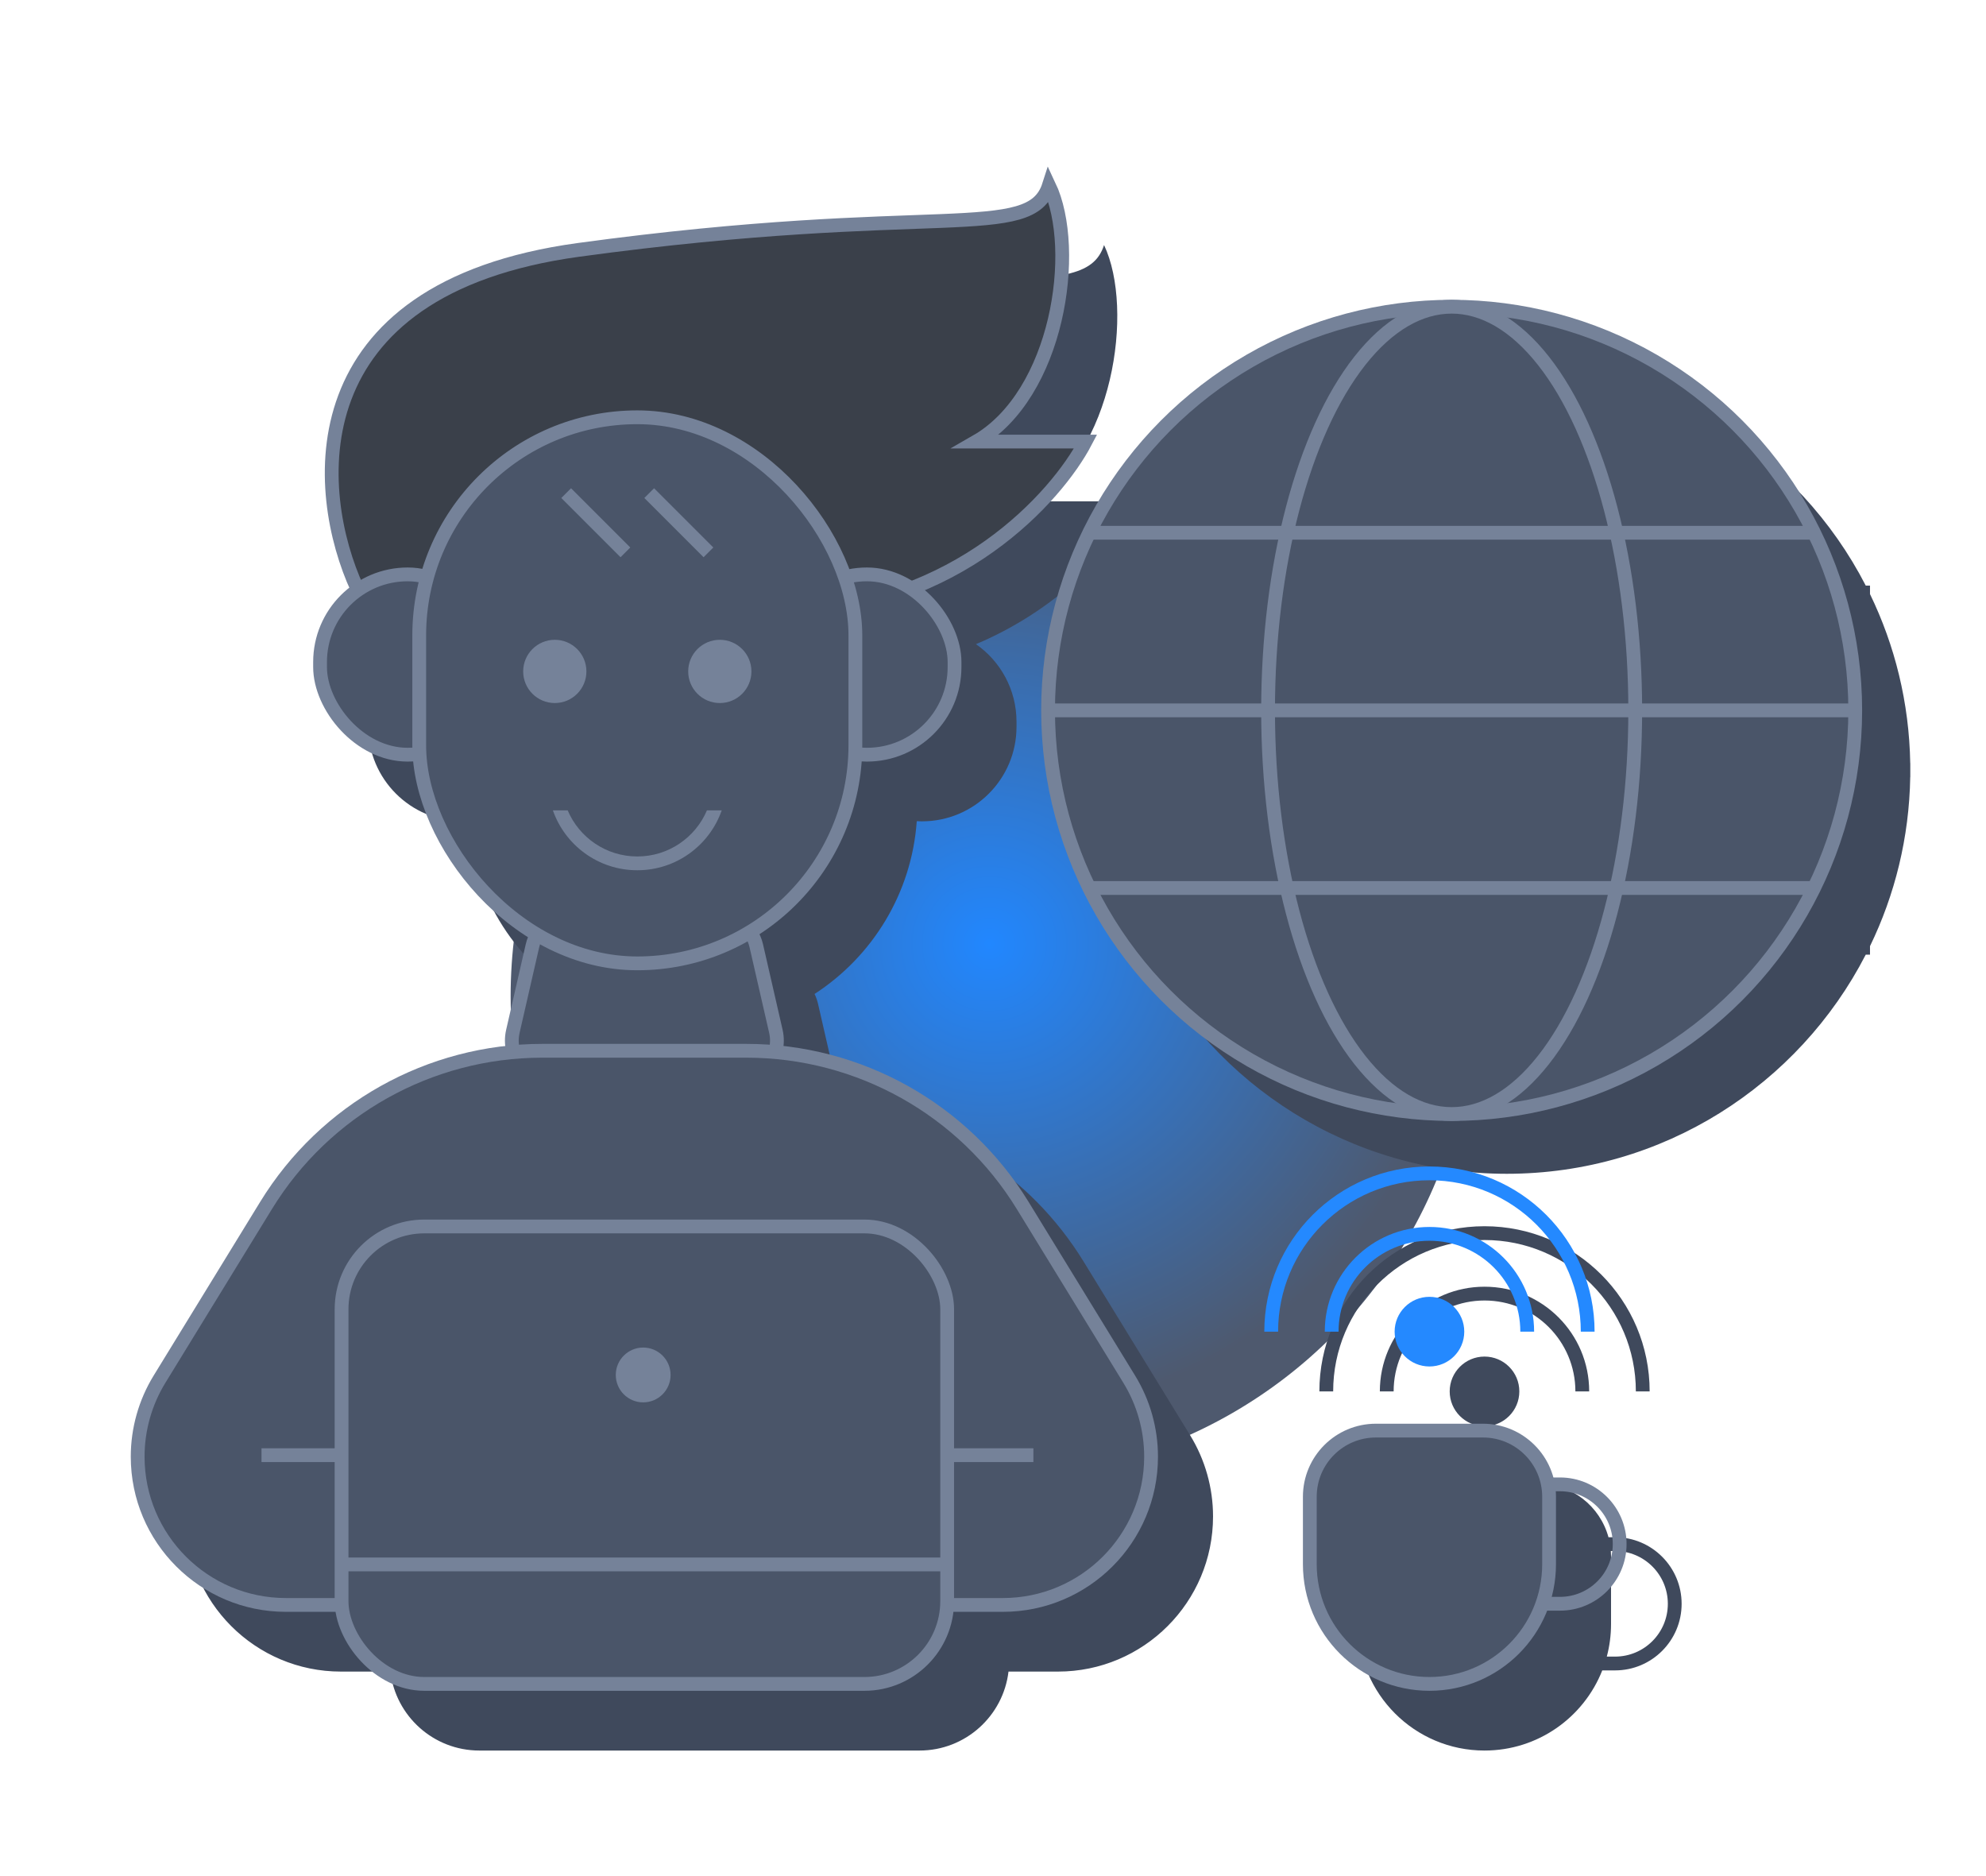 <svg width="288" height="272" viewBox="0 0 288 272" fill="none" xmlns="http://www.w3.org/2000/svg"><g clip-path="url(#clip0_4237_15834)"><g style="mix-blend-mode:lighten" filter="url(#filter0_f_4237_15834)"><circle cx="143.835" cy="144.422" r="69.785" fill="url(#paint0_radial_4237_15834)"/></g><path fill-rule="evenodd" clip-rule="evenodd" d="M133.703 119.078C133.449 119.078 133.196 119.071 132.945 119.058C132.198 129.562 126.477 138.692 118.125 144.106C118.345 144.566 118.517 145.055 118.635 145.569L121.472 157.954C121.656 158.754 121.695 159.547 121.609 160.309C136.201 161.954 149.36 170.223 157.142 182.91L172.589 208.093C174.76 211.632 175.909 215.703 175.909 219.855C175.909 232.279 165.838 242.35 153.414 242.35H146.248C145.481 248.798 139.995 253.798 133.34 253.798H69.519C62.864 253.798 57.377 248.798 56.61 242.35H49.445C37.021 242.35 26.95 232.279 26.95 219.855C26.95 215.703 28.098 211.632 30.269 208.093L45.714 182.911C53.496 170.224 66.657 161.953 81.25 160.309C81.164 159.547 81.203 158.754 81.386 157.954L84.224 145.569C84.259 145.415 84.299 145.263 84.344 145.113C75.095 139.872 68.659 130.245 67.863 119.058C67.612 119.071 67.359 119.078 67.105 119.078C59.535 119.078 53.399 112.942 53.399 105.373V104.644C53.399 99.905 55.805 95.727 59.462 93.266C53.261 78.945 51.449 50.404 91.901 44.888C114.624 41.789 130.054 41.23 140.432 40.854C153.568 40.378 158.61 40.196 160.104 35.526C164.539 44.888 161.403 65.889 149.556 72.684H165.41C162.473 78.309 154.471 87.951 141.53 93.392C145.084 95.868 147.409 99.985 147.409 104.644V105.373C147.409 112.942 141.273 119.078 133.703 119.078ZM277.021 111.654V112.654H277.013C276.866 121.435 274.785 129.745 271.178 137.177V138.405H270.563C260.849 157.274 241.18 170.179 218.496 170.179H218.491C195.809 170.177 176.142 157.272 166.428 138.405H165.608V136.747C162.128 129.425 160.123 121.266 159.979 112.654H159.971V111.654V110.654H159.979C160.123 102.042 162.128 93.883 165.608 86.561V84.903H166.428C176.142 66.034 195.812 53.129 218.496 53.129C241.18 53.129 260.849 66.034 270.563 84.903H271.178V86.131C274.785 93.563 276.866 101.873 277.013 110.654H277.021L277.021 111.654ZM220.326 201.729C220.326 204.517 218.065 206.778 215.277 206.778C212.488 206.778 210.227 204.517 210.227 201.729C210.227 198.94 212.488 196.679 215.277 196.679C218.065 196.679 220.326 198.94 220.326 201.729ZM202.098 201.729C202.098 194.45 207.998 188.55 215.277 188.55C222.555 188.55 228.456 194.45 228.456 201.729H230.456C230.456 193.345 223.66 186.55 215.277 186.55C206.893 186.55 200.098 193.345 200.098 201.729H202.098ZM215.277 179.781C203.155 179.781 193.329 189.607 193.329 201.729H191.329C191.329 188.503 202.051 177.781 215.277 177.781C228.502 177.781 239.224 188.503 239.224 201.729H237.224C237.224 189.607 227.398 179.781 215.277 179.781ZM223.039 215.075C227.919 215.075 232.028 218.378 233.253 222.87H234.206C239.539 222.87 243.861 227.192 243.861 232.524C243.861 237.857 239.539 242.179 234.206 242.179H232.352C229.668 248.984 223.035 253.798 215.277 253.798C205.143 253.798 196.928 245.583 196.928 235.45V225.661C196.928 219.815 201.668 215.075 207.514 215.075H223.039ZM234.206 224.87H233.596C233.615 225.131 233.625 225.395 233.625 225.661V235.45C233.625 237.085 233.411 238.67 233.01 240.179H234.206C238.434 240.179 241.861 236.752 241.861 232.524C241.861 228.297 238.434 224.87 234.206 224.87Z" fill="#3F495C"/><path d="M83.916 36.225C42.726 41.842 45.356 71.33 51.82 85.372C62.519 86.734 90.011 89.318 114.393 88.76C138.775 88.203 153.24 72.035 157.425 64.022H141.571C153.418 57.227 156.554 36.225 152.119 26.864C149.444 35.222 135.403 29.204 83.916 36.225Z" fill="#3A404A" stroke="#758299" stroke-width="2"/><path d="M77.213 137.13C77.838 134.403 80.264 132.469 83.062 132.469H103.826C106.624 132.469 109.05 134.403 109.675 137.13L112.512 149.515C113.373 153.273 110.519 156.855 106.664 156.855H80.224C76.369 156.855 73.515 153.273 74.376 149.515L77.213 137.13Z" fill="#4A5569" stroke="#758299" stroke-width="2"/><rect x="46.414" y="83.276" width="25.411" height="26.14" rx="12.706" fill="#4A5569" stroke="#758299" stroke-width="2"/><rect x="113.012" y="83.276" width="25.411" height="26.14" rx="12.706" fill="#4A5569" stroke="#758299" stroke-width="2"/><rect x="60.794" y="60.498" width="63.249" height="79.172" rx="31.624" fill="#4A5569" stroke="#758299" stroke-width="2"/><path d="M38.581 174.772C47.128 160.838 62.3 152.345 78.646 152.345L108.24 152.345C124.586 152.345 139.758 160.837 148.304 174.77L163.751 199.954C165.826 203.335 166.924 207.225 166.924 211.193C166.924 223.064 157.3 232.688 145.429 232.688H41.46C29.588 232.688 19.964 223.064 19.964 211.192C19.964 207.225 21.062 203.335 23.136 199.954L38.581 174.772Z" fill="#4A5569" stroke="#758299" stroke-width="2"/><circle cx="80.454" cy="97.344" r="4.585" fill="#758299"/><circle cx="104.384" cy="97.344" r="4.585" fill="#758299"/><path d="M82.103 71.494L90.692 80.083" stroke="#758299" stroke-width="2"/><path d="M94.146 71.494L102.735 80.083" stroke="#758299" stroke-width="2"/><path fill-rule="evenodd" clip-rule="evenodd" d="M80.177 117.488C81.945 122.545 86.758 126.172 92.419 126.172C98.079 126.172 102.893 122.545 104.661 117.488H102.517C100.85 121.417 96.956 124.172 92.419 124.172C87.882 124.172 83.988 121.417 82.321 117.488H80.177Z" fill="#758299"/><rect x="49.533" y="177.815" width="87.821" height="66.321" rx="12" fill="#4A5569" stroke="#758299" stroke-width="2"/><path d="M49.968 226.815H136.574" stroke="#758299" stroke-width="2"/><path d="M37.922 210.976L49.968 210.976" stroke="#758299" stroke-width="2"/><path d="M137.812 210.976L149.858 210.976" stroke="#758299" stroke-width="2"/><circle cx="210.511" cy="102.992" r="58.525" fill="#4A5569" stroke="#758299" stroke-width="2"/><circle cx="207.291" cy="193.066" r="5.049" fill="#2489FF"/><path d="M221.47 193.066C221.47 185.235 215.122 178.887 207.291 178.887C199.46 178.887 193.112 185.235 193.112 193.066" stroke="#2489FF" stroke-width="2"/><path d="M230.239 193.066C230.239 180.393 219.965 170.119 207.291 170.119C194.618 170.119 184.344 180.393 184.344 193.066" stroke="#2489FF" stroke-width="2"/><ellipse cx="210.511" cy="102.992" rx="26.622" ry="58.525" fill="#4A5569" stroke="#758299" stroke-width="2"/><path d="M157.622 77.24H263.192" stroke="#758299" stroke-width="2"/><path d="M151.985 102.991L269.036 102.991" stroke="#758299" stroke-width="2"/><path d="M157.622 128.743H263.192" stroke="#758299" stroke-width="2"/><path d="M206.807 232.517C202.028 232.517 198.153 228.642 198.153 223.862C198.153 219.082 202.028 215.207 206.807 215.207L226.221 215.207C231.001 215.207 234.876 219.082 234.876 223.862C234.876 228.642 231.001 232.517 226.221 232.517L206.807 232.517Z" stroke="#758299" stroke-width="2"/><path d="M189.943 216.999C189.943 211.705 194.235 207.413 199.529 207.413H215.053C220.348 207.413 224.64 211.705 224.64 216.999V226.788C224.64 236.369 216.873 244.136 207.291 244.136C197.71 244.136 189.943 236.369 189.943 226.788V216.999Z" fill="#4A5569" stroke="#758299" stroke-width="2"/><circle cx="93.271" cy="199.345" r="3.974" fill="#758299"/></g><defs><filter id="filter0_f_4237_15834" x="4.05" y="4.637" width="279.57" height="279.57" filterUnits="userSpaceOnUse" color-interpolation-filters="sRGB"><feFlood flood-opacity="0" result="BackgroundImageFix"/><feBlend mode="normal" in="SourceGraphic" in2="BackgroundImageFix" result="shape"/><feGaussianBlur stdDeviation="35" result="effect1_foregroundBlur_4237_15834"/></filter><radialGradient id="paint0_radial_4237_15834" cx="0" cy="0" r="1" gradientUnits="userSpaceOnUse" gradientTransform="translate(143.491 136.859) rotate(85.38) scale(68.288)"><stop stop-color="#328EFB"/><stop offset="0" stop-color="#2187FF"/><stop offset="1" stop-color="#4E596E"/></radialGradient><clipPath id="clip0_4237_15834"><rect width="288" height="272" fill="white"/></clipPath></defs></svg>